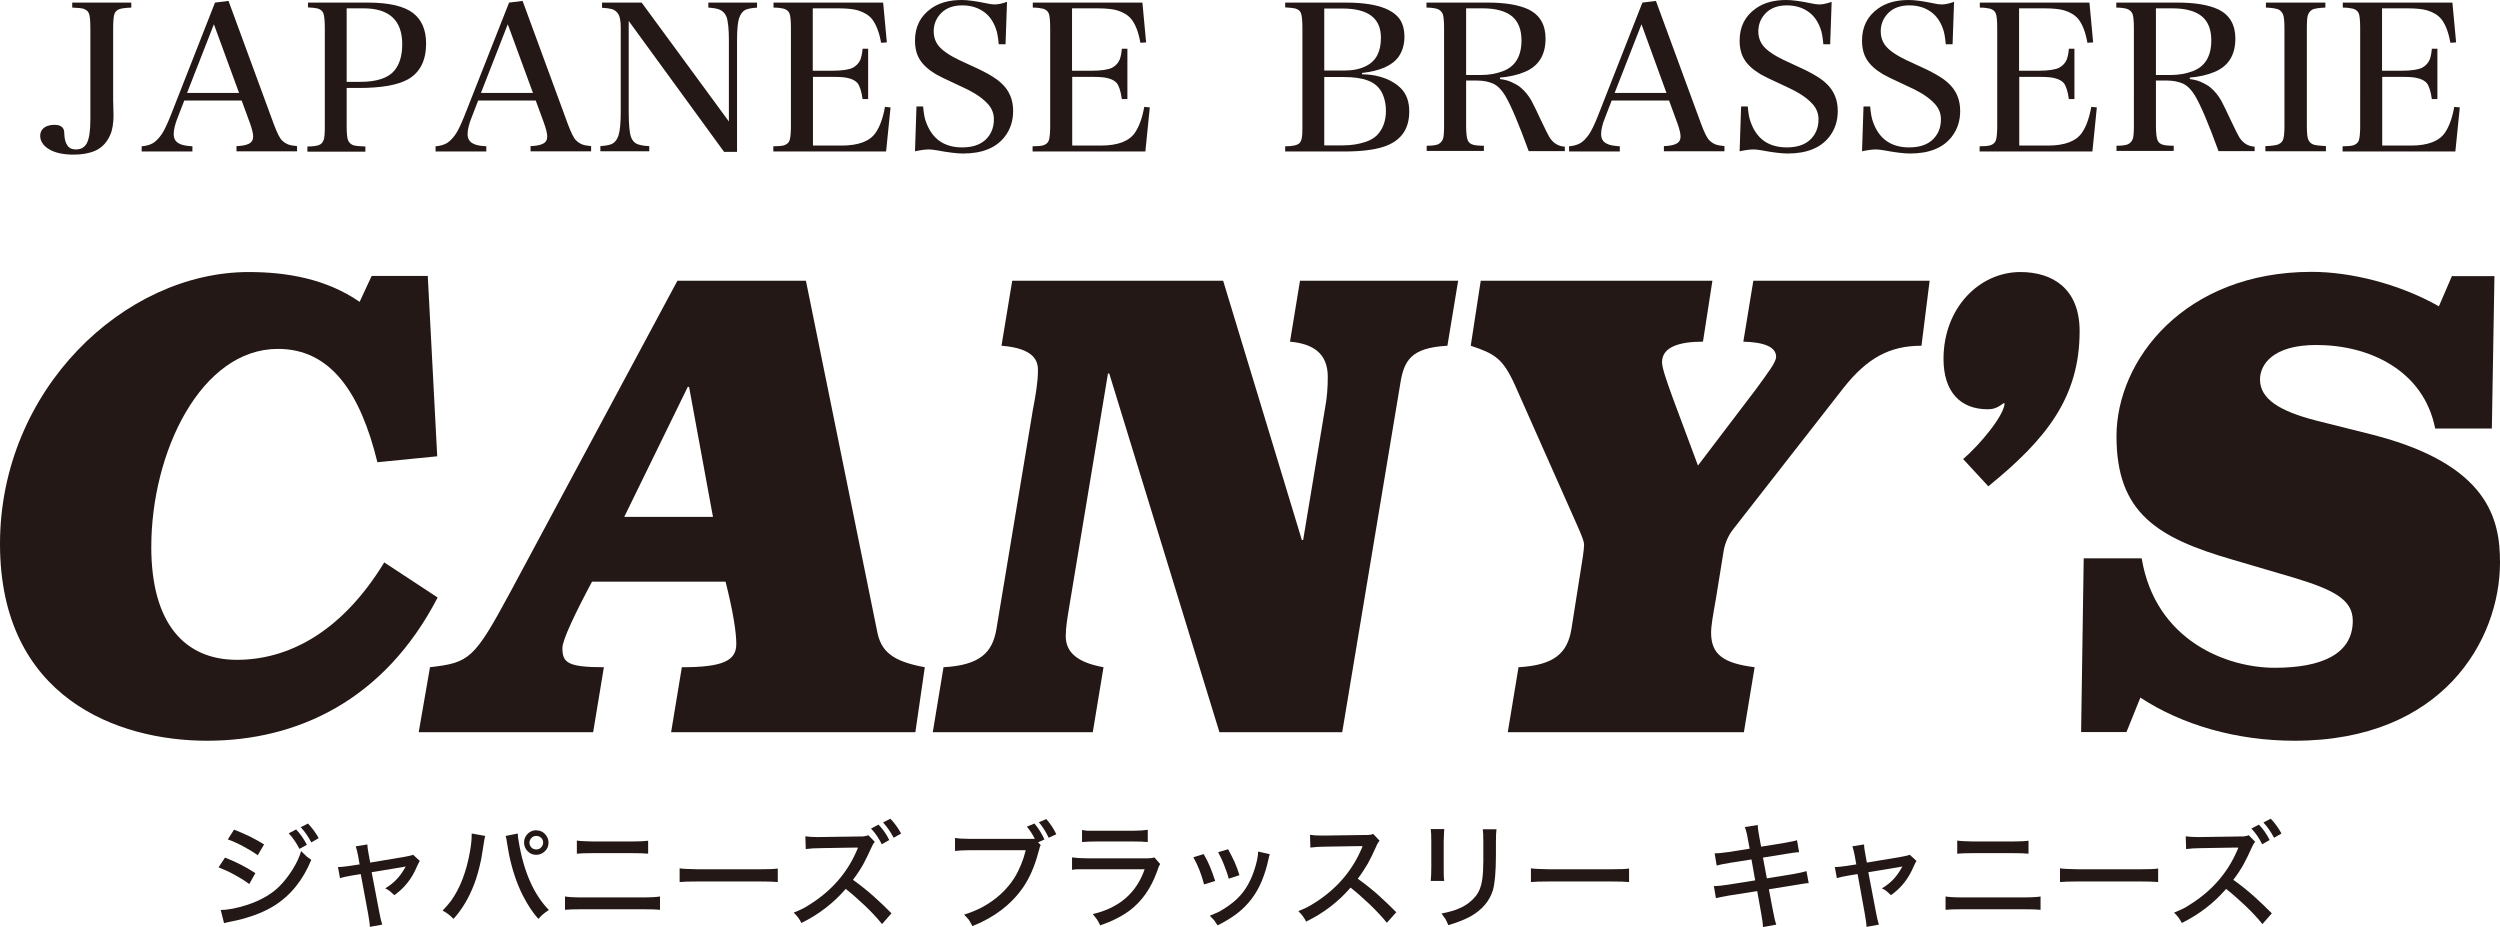 <?xml version="1.0" encoding="UTF-8"?>
<svg id="_レイヤー_2" data-name="レイヤー 2" xmlns="http://www.w3.org/2000/svg" viewBox="0 0 135 50.07">
  <defs>
    <style>
      .cls-1 {
        fill: #231815;
      }
    </style>
  </defs>
  <g id="canys-logo2">
    <path class="cls-1" d="M23.63,32.27c-2.89,5.58-7.62,7.73-12.45,7.73S0,37.68,0,29.37s6.7-14.68,13.43-14.68c2.04,0,4.18.36,5.99,1.61l.65-1.4h3.03l.51,9.74-3.23.32c-.92-3.76-2.52-6.12-5.37-6.12-4.15,0-6.84,5.55-6.84,10.7,0,4.12,1.8,6.09,4.62,6.09,2.65,0,5.58-1.36,7.96-5.26l2.89,1.9Z"/>
    <path class="cls-1" d="M36.84,36.03c2.21,0,2.92-.36,2.92-1.25,0-.64-.17-1.75-.58-3.37h-7.21c-.92,1.72-1.6,3.15-1.6,3.58,0,.79.27,1.04,2.24,1.04l-.58,3.51h-9.42l.61-3.51c2.14-.25,2.38-.43,4.35-4.08l9.01-16.79h6.94l3.84,18.9c.2,1.11.82,1.65,2.58,1.97l-.51,3.51h-13.19l.58-3.51ZM37.21,20.89h-.07l-3.43,7.02h4.79l-1.29-7.02Z"/>
    <path class="cls-1" d="M59.9,20.17h-.07l-2.11,12.71c-.07.43-.17,1-.17,1.47,0,.89.65,1.43,2.04,1.68l-.58,3.51h-8.64l.58-3.51c1.97-.11,2.65-.79,2.86-2.08l1.97-11.85c.14-.72.27-1.47.27-2.11,0-.47-.17-1.18-1.97-1.32l.58-3.51h11.39l4.25,14h.07l1.19-7.16c.1-.54.14-1.07.14-1.65,0-1.29-.82-1.79-2.04-1.9l.54-3.29h8.54l-.58,3.51c-1.97.11-2.35.79-2.55,2.08l-3.13,18.79h-6.63l-5.95-19.37Z"/>
    <path class="cls-1" d="M94.68,15.16h9.52l-.44,3.51c-1.7,0-2.92.64-4.22,2.29l-5.98,7.66c-.24.32-.41.72-.48,1.11l-.41,2.54c-.17.97-.27,1.5-.27,1.9,0,1.18.68,1.65,2.35,1.86l-.58,3.51h-12.75l.58-3.51c1.97-.11,2.65-.79,2.86-2.08l.48-3.04c.1-.64.2-1.18.2-1.5,0-.14-.07-.36-.34-.97l-3.4-7.66c-.65-1.43-1.09-1.68-2.38-2.11l.54-3.51h12.51l-.51,3.29c-1.29,0-2.21.29-2.21,1.11,0,.32.27,1.07.58,1.93l1.36,3.65,3.13-4.12c.68-.93,1.09-1.47,1.09-1.75,0-.54-.65-.79-1.77-.82l.54-3.29Z"/>
    <path class="cls-1" d="M106.01,24.79c.95-.82,2.21-2.36,2.24-3.01h-.07c-.37.29-.61.32-.85.32-1.46,0-2.38-.93-2.38-2.72,0-2.76,1.94-4.69,4.15-4.69,1.7,0,3.2.86,3.2,3.19,0,3.58-1.8,5.84-4.93,8.38l-1.36-1.47Z"/>
    <path class="cls-1" d="M132.42,14.91h2.28l-.14,8.23h-3.06c-.31-1.58-1.22-2.72-2.38-3.44-1.19-.75-2.65-1.07-4.05-1.07-2.35,0-3.03,1.07-3.03,1.86,0,1.07,1.09,1.72,3.03,2.22l2.99.75c6.36,1.61,6.94,4.62,6.94,6.91,0,4.19-3.09,9.63-11.09,9.63-3.16,0-6.09-.86-8.33-2.33l-.75,1.86h-2.45l.14-9.38h3.13c.75,4.47,4.62,5.91,7.18,5.91s4.22-.75,4.22-2.54c0-1.15-1.05-1.68-3.2-2.33l-3.3-.97c-4.08-1.18-6.26-2.54-6.26-6.66s3.67-8.88,10.54-8.88c2.04,0,4.66.61,6.87,1.86l.71-1.65Z"/>
    <g>
      <path class="cls-1" d="M7.1.41c-.3.01-.51.04-.61.07-.15.04-.24.12-.3.24-.05.12-.08.39-.08.81v3.47c0,.07,0,.19,0,.38.01.37.02.66.02.85,0,.43-.06.79-.18,1.06-.18.41-.45.69-.81.85-.32.14-.7.21-1.16.21-.58,0-1.03-.1-1.36-.31-.3-.19-.45-.43-.45-.71,0-.15.05-.28.15-.38.15-.14.35-.21.62-.21.24,0,.39.07.47.2.04.06.06.15.06.26.01.28.06.5.16.64.09.15.25.23.46.23.28,0,.48-.11.6-.34.13-.25.19-.68.19-1.29V1.53c0-.44-.03-.72-.09-.83-.05-.11-.15-.18-.29-.23-.11-.03-.31-.05-.6-.06V.14h3.19v.28Z"/>
      <path class="cls-1" d="M13.06,5.43h-3.11l-.34.88c-.16.39-.23.7-.23.93,0,.25.1.42.31.52.14.08.38.12.7.14v.28h-2.74v-.28c.25-.02.45-.08.61-.17.16-.1.32-.26.47-.48.15-.22.3-.55.47-.97L11.61.14l.73-.09,2.44,6.64c.18.48.33.79.46.9.09.09.2.16.32.21.11.04.27.07.48.09v.28h-3.27v-.28c.29-.01.52-.05.67-.13.16-.08.23-.21.23-.39,0-.16-.06-.41-.18-.74l-.44-1.2ZM12.91,5.02l-1.36-3.71-1.45,3.71h2.8Z"/>
      <path class="cls-1" d="M16.62.14h3.25c1.13,0,1.94.19,2.43.56.47.36.71.91.71,1.65,0,.92-.33,1.57-.99,1.94-.54.3-1.42.46-2.63.46h-.67v2.05c0,.41.03.66.07.76.05.14.16.24.31.29.12.03.33.05.63.06v.28h-3.13v-.28c.29,0,.5-.03.63-.08.12-.05.2-.14.25-.28.04-.11.06-.35.06-.74V1.53c0-.42-.03-.69-.08-.82-.05-.12-.15-.2-.3-.25-.12-.03-.29-.05-.53-.06V.14ZM18.72.45v3.97h.73c.88,0,1.5-.2,1.84-.6.28-.33.43-.81.43-1.43,0-1.29-.7-1.94-2.09-1.94h-.9Z"/>
      <path class="cls-1" d="M28.93,5.43h-3.11l-.34.88c-.16.39-.23.7-.23.93,0,.25.1.42.31.52.14.08.38.12.7.14v.28h-2.74v-.28c.25-.02.45-.08.61-.17.16-.1.32-.26.47-.48.15-.22.3-.55.47-.97L27.49.14l.73-.09,2.44,6.64c.18.48.33.79.46.9.09.09.2.16.32.21.11.04.27.07.48.09v.28h-3.27v-.28c.29-.01.52-.05.67-.13.16-.08.23-.21.23-.39,0-.16-.06-.41-.18-.74l-.44-1.2ZM28.78,5.02l-1.36-3.71-1.45,3.71h2.8Z"/>
      <path class="cls-1" d="M40.9.41c-.3.02-.51.06-.65.12-.15.08-.26.23-.33.43-.08.21-.12.62-.12,1.23v6.01h-.7l-5.15-7.07v4.9c0,.71.05,1.16.12,1.36.07.19.18.32.34.39.16.06.37.1.65.11v.28h-2.64v-.28c.29-.02.5-.06.63-.12.17-.09.28-.24.35-.46.08-.25.12-.68.12-1.29V1.5c0-.34-.04-.58-.12-.72-.08-.14-.2-.24-.36-.29-.12-.03-.3-.06-.53-.07V.14h2.14l4.71,6.42V2.17c0-.63-.05-1.05-.13-1.26-.07-.18-.19-.31-.37-.39-.14-.06-.34-.09-.61-.11V.14h2.63v.28Z"/>
      <path class="cls-1" d="M41.76.14h5.93l.2,2.15-.31.02c-.1-.57-.27-.99-.49-1.28-.18-.22-.44-.37-.76-.47-.24-.07-.59-.11-1.07-.11h-1.37v3.37h1.04c.54,0,.91-.06,1.12-.16.2-.11.34-.26.42-.46.05-.14.09-.33.11-.57h.3v2.72h-.3c-.06-.42-.15-.71-.28-.87-.1-.11-.25-.2-.45-.25-.19-.06-.49-.08-.9-.08h-1.05v3.71h1.55c.92,0,1.53-.24,1.84-.7.22-.32.39-.78.5-1.39l.3.03-.24,2.38h-6.09v-.28c.26,0,.45-.02.57-.05.15-.05.25-.13.3-.25.05-.12.07-.35.08-.68V1.53c0-.43-.03-.7-.08-.81-.05-.12-.15-.2-.3-.25-.13-.03-.31-.06-.56-.06V.14Z"/>
      <path class="cls-1" d="M53.93,2.38c-.03-.36-.08-.66-.17-.88-.14-.37-.35-.66-.63-.86-.32-.23-.71-.35-1.17-.35s-.84.13-1.11.39c-.28.27-.43.61-.43,1.01,0,.32.1.6.3.83.16.18.4.36.74.55.16.09.45.23.87.42.86.38,1.44.71,1.74,1,.43.39.64.89.64,1.5,0,.54-.15,1-.46,1.4-.47.6-1.22.9-2.25.9-.32,0-.81-.06-1.45-.18-.14-.02-.26-.04-.38-.04-.19,0-.44.03-.76.1l.08-2.42h.36c.03.37.08.65.16.85.33.9.97,1.36,1.95,1.36.67,0,1.15-.21,1.44-.62.18-.25.27-.55.27-.9,0-.3-.1-.57-.31-.81-.18-.2-.42-.4-.72-.58-.25-.15-.61-.33-1.1-.55-.48-.22-.81-.38-1-.49-.4-.24-.69-.5-.87-.79-.18-.29-.26-.63-.26-1.03,0-.74.29-1.32.87-1.73.43-.31.98-.46,1.65-.46.32,0,.77.06,1.34.18.18.04.33.06.45.06.18,0,.4-.05.66-.14l-.08,2.29h-.37Z"/>
      <path class="cls-1" d="M55.76.14h5.93l.2,2.15-.31.02c-.1-.57-.26-.99-.49-1.28-.18-.22-.44-.37-.76-.47-.24-.07-.59-.11-1.07-.11h-1.37v3.37h1.04c.54,0,.91-.06,1.12-.16.2-.11.34-.26.42-.46.05-.14.09-.33.11-.57h.3v2.72h-.3c-.06-.42-.15-.71-.28-.87-.1-.11-.25-.2-.45-.25-.19-.06-.49-.08-.9-.08h-1.05v3.71h1.55c.92,0,1.53-.24,1.84-.7.22-.32.39-.78.5-1.39l.3.03-.24,2.38h-6.09v-.28c.26,0,.45-.02.57-.05.15-.05.25-.13.3-.25.05-.12.07-.35.08-.68V1.53c0-.43-.03-.7-.08-.81-.05-.12-.15-.2-.3-.25-.13-.03-.31-.06-.56-.06V.14Z"/>
    </g>
    <g>
      <path class="cls-1" d="M69.39.14h3.3c.9,0,1.61.11,2.12.32.38.16.65.37.81.63.15.25.22.54.22.88,0,.44-.11.8-.32,1.1-.34.47-.99.76-1.97.87v.07c.38.01.68.05.92.12.5.13.89.35,1.19.65.29.3.44.71.44,1.24,0,.98-.47,1.61-1.4,1.91-.53.17-1.23.25-2.12.25h-3.18v-.28c.4,0,.66-.06.77-.17.06-.06.1-.14.12-.25.03-.11.04-.3.04-.55V1.53c0-.44-.03-.72-.09-.85-.05-.11-.16-.19-.33-.23-.12-.02-.3-.04-.51-.05V.14ZM71.51.45v3.36h1.08c.46,0,.86-.08,1.19-.25.53-.27.79-.77.79-1.52,0-1.06-.69-1.58-2.08-1.58h-.99ZM71.51,4.16v3.69h1.01c.44,0,.84-.06,1.23-.19.26-.09.46-.21.6-.35.33-.34.49-.78.49-1.32,0-.41-.09-.76-.25-1.05-.16-.27-.4-.47-.72-.59-.34-.13-.77-.19-1.31-.19h-1.04Z"/>
      <path class="cls-1" d="M77.04.14h3.3c.93,0,1.66.12,2.18.36.63.3.94.83.94,1.58,0,.9-.38,1.5-1.14,1.81-.39.16-.83.26-1.32.3v.08c.24.03.43.08.59.15.24.11.42.21.53.31.23.19.42.43.58.71.11.21.29.57.53,1.09.23.49.38.78.44.88.2.32.48.49.83.51v.24h-1.95c-.54-1.48-.96-2.48-1.28-3.01-.19-.31-.4-.52-.63-.63-.25-.11-.54-.17-.87-.17h-.6v2.43c0,.39.03.66.09.8.05.12.15.2.3.24.11.03.3.05.57.05v.28h-3.09v-.28c.3,0,.51-.03.62-.08.12-.06.2-.15.25-.26s.07-.37.07-.75V1.53c0-.41-.03-.66-.07-.77-.06-.14-.16-.23-.3-.28-.14-.04-.33-.07-.58-.07V.14ZM79.17.45v3.6h.8c.43,0,.82-.07,1.17-.2.68-.25,1.02-.81,1.02-1.67,0-.58-.17-1.01-.5-1.29-.35-.29-.88-.44-1.61-.44h-.89Z"/>
      <path class="cls-1" d="M90.14,5.43h-3.11l-.34.88c-.16.39-.23.7-.23.93,0,.25.1.42.31.52.14.08.38.12.7.14v.28h-2.74v-.28c.25-.02.45-.08.61-.17.16-.1.32-.26.47-.48.15-.22.3-.55.47-.97l2.41-6.14.73-.09,2.44,6.64c.18.48.33.79.46.9.09.09.2.16.32.21.11.04.27.07.48.09v.28h-3.27v-.28c.29-.01.52-.05.67-.13.16-.08.23-.21.23-.39,0-.16-.06-.41-.18-.74l-.44-1.2ZM89.99,5.02l-1.35-3.71-1.45,3.71h2.8Z"/>
      <path class="cls-1" d="M98.46,2.38c-.03-.36-.08-.66-.17-.88-.14-.37-.35-.66-.63-.86-.32-.23-.71-.35-1.17-.35s-.84.13-1.11.39c-.28.27-.43.61-.43,1.01,0,.32.1.6.3.83.16.18.4.36.74.55.16.09.45.23.87.42.86.38,1.44.71,1.74,1,.43.39.64.89.64,1.5,0,.54-.15,1-.46,1.4-.47.6-1.22.9-2.25.9-.32,0-.81-.06-1.45-.18-.14-.02-.26-.04-.38-.04-.19,0-.44.03-.76.1l.08-2.42h.36c.03.37.08.65.16.85.32.9.97,1.36,1.95,1.36.67,0,1.15-.21,1.44-.62.18-.25.27-.55.27-.9,0-.3-.1-.57-.31-.81-.18-.2-.42-.4-.72-.58-.25-.15-.61-.33-1.1-.55-.48-.22-.81-.38-1-.49-.4-.24-.69-.5-.87-.79-.18-.29-.26-.63-.26-1.03,0-.74.29-1.32.87-1.73.43-.31.98-.46,1.65-.46.32,0,.77.06,1.34.18.18.04.33.06.45.06.18,0,.4-.05.66-.14l-.08,2.29h-.37Z"/>
      <path class="cls-1" d="M105.07,2.38c-.03-.36-.08-.66-.17-.88-.14-.37-.35-.66-.63-.86-.32-.23-.71-.35-1.17-.35s-.84.13-1.11.39c-.28.27-.43.61-.43,1.01,0,.32.1.6.3.83.16.18.4.36.74.55.16.09.45.23.87.42.86.38,1.44.71,1.74,1,.43.39.64.89.64,1.5,0,.54-.15,1-.46,1.4-.47.6-1.22.9-2.25.9-.32,0-.81-.06-1.45-.18-.14-.02-.26-.04-.38-.04-.19,0-.44.03-.76.1l.08-2.42h.36c.03.37.08.65.16.85.32.9.97,1.36,1.95,1.36.67,0,1.15-.21,1.44-.62.18-.25.27-.55.27-.9,0-.3-.1-.57-.31-.81-.18-.2-.42-.4-.72-.58-.25-.15-.61-.33-1.1-.55-.48-.22-.81-.38-1-.49-.4-.24-.69-.5-.87-.79-.18-.29-.26-.63-.26-1.03,0-.74.29-1.32.87-1.73.43-.31.98-.46,1.65-.46.32,0,.77.06,1.34.18.18.04.33.06.45.06.18,0,.4-.05.66-.14l-.08,2.29h-.37Z"/>
      <path class="cls-1" d="M106.9.14h5.93l.2,2.15-.31.02c-.1-.57-.26-.99-.49-1.28-.18-.22-.44-.37-.76-.47-.24-.07-.59-.11-1.07-.11h-1.37v3.37h1.04c.54,0,.91-.06,1.12-.16.2-.11.34-.26.42-.46.05-.14.09-.33.11-.57h.3v2.72h-.3c-.06-.42-.15-.71-.28-.87-.1-.11-.25-.2-.45-.25-.19-.06-.49-.08-.9-.08h-1.05v3.71h1.55c.92,0,1.53-.24,1.84-.7.22-.32.39-.78.5-1.39l.3.03-.24,2.38h-6.09v-.28c.26,0,.45-.02.57-.05.15-.05.25-.13.3-.25.05-.12.07-.35.08-.68V1.53c0-.43-.03-.7-.08-.81-.05-.12-.15-.2-.3-.25-.13-.03-.31-.06-.56-.06V.14Z"/>
      <path class="cls-1" d="M114.29.14h3.3c.93,0,1.66.12,2.18.36.63.3.94.83.94,1.58,0,.9-.38,1.5-1.14,1.81-.39.16-.83.26-1.32.3v.08c.24.03.43.08.59.15.24.11.42.21.53.31.23.19.42.43.58.71.11.21.29.57.53,1.09.23.49.38.78.44.88.2.32.48.49.83.51v.24h-1.95c-.54-1.48-.96-2.48-1.28-3.01-.19-.31-.4-.52-.63-.63-.25-.11-.54-.17-.87-.17h-.6v2.43c0,.39.03.66.09.8.05.12.15.2.3.24.11.03.3.05.57.05v.28h-3.09v-.28c.3,0,.51-.03.62-.08.12-.06.2-.15.25-.26s.07-.37.07-.75V1.53c0-.41-.03-.66-.07-.77-.06-.14-.16-.23-.3-.28-.14-.04-.33-.07-.58-.07V.14ZM116.42.45v3.6h.8c.43,0,.82-.07,1.17-.2.68-.25,1.02-.81,1.02-1.67,0-.58-.17-1.01-.5-1.29-.35-.29-.88-.44-1.61-.44h-.89Z"/>
      <path class="cls-1" d="M125.57.41c-.33.01-.56.05-.69.1-.11.06-.19.15-.24.27-.05.1-.07.35-.07.75v5.26c0,.41.03.67.09.78.06.12.16.21.31.25.12.03.33.05.63.07v.28h-3.27v-.28c.3-.01.51-.04.63-.07.14-.04.24-.12.31-.24.06-.12.09-.38.09-.79V1.53c0-.41-.03-.66-.08-.76-.07-.14-.16-.23-.27-.27-.15-.05-.37-.08-.65-.09V.14h3.21v.28Z"/>
      <path class="cls-1" d="M126.5.14h5.93l.2,2.15-.31.02c-.1-.57-.26-.99-.49-1.28-.18-.22-.44-.37-.76-.47-.24-.07-.59-.11-1.07-.11h-1.37v3.37h1.04c.54,0,.91-.06,1.12-.16.2-.11.34-.26.42-.46.05-.14.09-.33.11-.57h.3v2.72h-.3c-.06-.42-.15-.71-.28-.87-.1-.11-.25-.2-.45-.25-.19-.06-.49-.08-.9-.08h-1.05v3.71h1.55c.92,0,1.53-.24,1.84-.7.22-.32.39-.78.5-1.39l.3.03-.24,2.38h-6.09v-.28c.26,0,.45-.02.57-.05.15-.05.25-.13.3-.25.05-.12.07-.35.08-.68V1.53c0-.43-.03-.7-.08-.81-.05-.12-.15-.2-.3-.25-.13-.03-.31-.06-.56-.06V.14Z"/>
    </g>
    <path class="cls-1" d="M11.8,46.84l.35-.53c.59.23,1.14.51,1.64.84l-.33.59c-.22-.17-.48-.33-.79-.5-.31-.17-.6-.3-.86-.4ZM12.1,49.86l-.18-.72c.15,0,.36-.02.64-.07,1.02-.21,1.81-.57,2.38-1.07.25-.22.48-.49.71-.82.23-.33.41-.66.53-.98.01-.04.04-.12.08-.24.12.12.22.22.3.29.06.05.14.11.25.18-.45,1.1-1.12,1.93-2.02,2.49-.45.28-1.02.52-1.72.71-.15.04-.33.08-.53.12-.21.04-.36.08-.44.1ZM12.3,45.33l.34-.53c.59.23,1.13.49,1.62.8l-.34.58c-.21-.15-.46-.3-.77-.47-.32-.17-.61-.3-.84-.38ZM15.59,45l.4-.21c.22.23.42.51.58.83l-.4.22c-.17-.33-.36-.61-.58-.84ZM16.24,44.67l.39-.2c.22.23.42.5.58.79l-.4.23c-.16-.31-.35-.58-.57-.82Z"/>
    <path class="cls-1" d="M19.42,46.69l-.08-.46c-.04-.2-.08-.38-.13-.53l.63-.1c0,.14.03.33.07.54l.08.44,1.85-.31c.23-.04.39-.08.47-.11l.36.33c-.04.06-.09.16-.15.29-.27.65-.67,1.17-1.23,1.56-.09-.09-.17-.16-.24-.22-.06-.05-.15-.1-.25-.15.43-.25.78-.6,1.04-1.06l.07-.12s-.11.02-.21.04l-1.63.27.41,2.15c.06.31.11.53.16.68l-.67.12c0-.17-.04-.4-.09-.7l-.4-2.15-.49.08c-.25.04-.46.09-.63.14l-.11-.6c.19,0,.4-.03.63-.06l.51-.08Z"/>
    <path class="cls-1" d="M25.48,45.01l.72.13c-.02.06-.03.14-.05.24-.05.29-.1.62-.16.99-.11.54-.24,1-.39,1.39-.28.73-.65,1.35-1.11,1.86-.11-.11-.21-.2-.29-.26-.07-.05-.17-.12-.3-.19.18-.18.33-.36.46-.53.49-.69.82-1.56,1.01-2.61.07-.39.1-.69.1-.91v-.09ZM27.31,45.14l.65-.13c0,.12.02.26.05.43.27,1.64.82,2.87,1.63,3.7-.14.09-.25.17-.33.24-.07.06-.14.14-.24.24-.29-.33-.57-.74-.83-1.25-.32-.63-.56-1.34-.73-2.12-.04-.21-.1-.52-.16-.92-.01-.07-.03-.13-.05-.2ZM28.97,44.84c.19,0,.35.07.48.22.11.12.17.27.17.44,0,.2-.07.36-.22.49-.13.11-.27.17-.44.17-.2,0-.36-.07-.49-.22-.11-.12-.17-.27-.17-.45,0-.19.07-.35.22-.49.12-.11.28-.17.45-.17ZM28.96,45.14c-.11,0-.2.04-.27.12-.06.07-.1.15-.1.24,0,.11.04.2.12.28.07.06.15.09.25.09.11,0,.2-.04.27-.12.06-.07.1-.15.1-.25,0-.11-.04-.2-.12-.27-.07-.06-.15-.09-.25-.09Z"/>
    <path class="cls-1" d="M30.51,49.13v-.72c.18.03.48.05.9.05h3.3c.45,0,.76-.02.93-.05v.72c-.15-.02-.46-.03-.92-.03h-3.32c-.41,0-.71.01-.89.03ZM31.15,46.1v-.71c.17.03.46.04.87.05h2.14c.4,0,.68-.02.84-.04v.7c-.19-.02-.47-.03-.84-.03h-2.16c-.37,0-.66.01-.86.03Z"/>
    <path class="cls-1" d="M36.7,47.62v-.73c.17.03.49.04.97.05h3.39c.45,0,.76-.01.94-.04v.73c-.22-.02-.53-.03-.94-.03h-3.38c-.46,0-.78.01-.97.03Z"/>
    <path class="cls-1" d="M43.29,49.86c-.07-.13-.13-.23-.19-.31-.05-.07-.13-.16-.24-.27.18-.07.33-.14.44-.19s.25-.13.4-.23c1.19-.74,2.05-1.72,2.57-2.94.02-.04.03-.07.04-.09,0-.01.01-.03.02-.06-.06,0-.12,0-.2,0l-1.82.03c-.31,0-.57.02-.8.05l-.02-.69c.19.03.39.04.6.04h.21s2.09-.03,2.09-.03c.15,0,.26,0,.32-.02.05,0,.11-.02.18-.05l.35.36c-.07.07-.13.18-.19.32-.15.34-.3.64-.44.9-.17.3-.35.57-.55.83.43.31.82.62,1.16.93.3.27.61.56.92.88l-.51.58c-.23-.29-.54-.63-.93-1-.35-.33-.69-.63-1.03-.9-.66.77-1.46,1.38-2.39,1.84ZM47.04,44.74l.4-.21c.22.23.42.5.58.83l-.4.23c-.17-.33-.36-.62-.58-.84ZM47.69,44.41l.39-.2c.22.23.42.5.58.8l-.4.23c-.16-.3-.35-.58-.57-.82Z"/>
    <path class="cls-1" d="M56.05,45.48l.15.16s-.05.08-.06.13c0,.03-.03.12-.07.26-.2.76-.48,1.39-.83,1.9-.64.92-1.55,1.61-2.73,2.08-.07-.14-.14-.25-.2-.35-.06-.07-.14-.16-.25-.27.33-.1.64-.23.94-.38.77-.41,1.36-.95,1.78-1.61.28-.46.48-.96.61-1.49h-2.98c-.38,0-.66.02-.84.04v-.7c.19.03.48.05.85.05h3.46c-.12-.24-.26-.46-.43-.66l.41-.17c.22.26.4.55.54.86l-.33.15ZM56.1,44.4l.4-.17c.22.25.4.52.54.82l-.41.19c-.15-.32-.33-.6-.53-.84Z"/>
    <path class="cls-1" d="M57.89,46.96v-.66c.22.03.5.05.86.05h3c.17,0,.3,0,.38-.01.06,0,.13-.02.21-.04l.31.36c-.05.07-.11.2-.17.4-.33.92-.83,1.62-1.48,2.11-.31.23-.67.43-1.09.61-.12.05-.29.11-.5.19-.06-.13-.12-.24-.18-.33-.04-.06-.12-.15-.22-.28,1.42-.33,2.36-1.14,2.8-2.42h-3.06c-.28,0-.47,0-.57,0-.07,0-.17.01-.28.03ZM58.43,45.48v-.66c.11.02.2.03.28.04.09,0,.25,0,.5,0h1.98c.3,0,.57-.02.79-.05v.66c-.19-.02-.46-.03-.78-.03h-2c-.28,0-.54.01-.78.03Z"/>
    <path class="cls-1" d="M64.45,46.29l.55-.17c.13.23.25.46.35.71.08.19.17.44.27.74l-.6.19c-.14-.54-.33-1.03-.58-1.47ZM67.93,45.98l.64.15c-.03.07-.05.16-.08.3-.08.37-.19.74-.34,1.11-.29.72-.74,1.32-1.35,1.79-.3.23-.65.44-1.05.64-.07-.11-.13-.2-.19-.28-.05-.06-.13-.14-.23-.24.17-.07.31-.13.42-.18s.23-.12.37-.21c.36-.23.65-.47.86-.71.42-.47.72-1.11.9-1.9.04-.19.06-.35.06-.46ZM65.77,46.02l.55-.16c.14.27.26.49.34.67.1.22.19.47.27.73l-.58.19c-.05-.22-.14-.46-.25-.74-.1-.26-.21-.48-.32-.69Z"/>
    <path class="cls-1" d="M70.54,49.78c-.07-.13-.13-.23-.19-.31-.05-.07-.13-.16-.24-.27.18-.07.33-.14.44-.19.11-.06.25-.13.4-.23,1.19-.74,2.05-1.72,2.57-2.94.02-.04.03-.07.04-.09,0-.02.01-.04.02-.06-.06,0-.12,0-.2,0l-1.82.03c-.31,0-.57.02-.8.05l-.02-.69c.18.03.39.04.63.04.04,0,.1,0,.19,0l2.09-.03c.15,0,.26,0,.32-.01.05,0,.11-.02.18-.05l.35.37c-.07.07-.13.17-.19.32-.15.34-.3.64-.44.9-.17.29-.35.57-.55.83.43.31.82.62,1.16.93.3.27.6.56.92.88l-.51.57c-.23-.29-.54-.62-.93-1-.35-.33-.69-.63-1.03-.9-.66.77-1.46,1.38-2.39,1.83Z"/>
    <path class="cls-1" d="M77.26,44.77h.73c-.01.1-.02.33-.03.67v1.37c0,.36,0,.61.03.76h-.73c.02-.2.03-.46.03-.76v-1.37c0-.31-.01-.53-.03-.67ZM80.08,44.78h.73c-.02.15-.03.38-.03.69v.68c0,.92-.06,1.56-.16,1.91-.18.59-.58,1.07-1.22,1.43-.31.17-.7.32-1.19.47-.05-.13-.11-.24-.16-.34-.04-.06-.11-.16-.21-.29.42-.08.75-.18.99-.29.36-.16.64-.38.86-.65.18-.23.3-.52.35-.89.04-.28.06-.62.06-1.02,0-.08,0-.2,0-.37v-.63c0-.35-.01-.58-.03-.7Z"/>
    <path class="cls-1" d="M82.67,47.62v-.73c.17.03.49.04.97.05h3.39c.45,0,.76-.01.94-.04v.73c-.22-.02-.53-.03-.94-.03h-3.38c-.46,0-.78.01-.97.03Z"/>
    <path class="cls-1" d="M94.48,45.82l-.1-.53c-.03-.19-.06-.32-.09-.41-.01-.06-.04-.13-.07-.22l.7-.11c0,.15.03.36.08.63l.1.54,1.24-.2c.17-.03.33-.06.47-.09.06-.01.14-.03.23-.06l.11.65c-.16,0-.39.04-.71.09l-1.24.2.21,1.12,1.42-.23c.33-.06.57-.11.72-.16l.12.65c-.09,0-.19.01-.28.03-.04,0-.18.03-.43.07l-1.44.23.22,1.16c.06.33.12.58.18.75l-.72.13c0-.17-.04-.42-.1-.76l-.21-1.18-1.53.24c-.33.06-.56.1-.7.14l-.11-.65c.17,0,.41-.02.72-.07l1.51-.24-.2-1.13-1.14.18c-.36.06-.61.11-.74.15l-.11-.66c.21,0,.46-.03.75-.07l1.14-.18Z"/>
    <path class="cls-1" d="M100.24,46.69l-.08-.46c-.04-.2-.08-.38-.13-.53l.63-.1c0,.14.03.33.07.54l.08.44,1.85-.31c.23-.04.39-.08.47-.11l.36.33c-.04.06-.09.16-.15.29-.27.65-.67,1.17-1.23,1.56-.09-.09-.17-.16-.24-.22-.06-.05-.15-.1-.25-.15.44-.25.78-.6,1.04-1.06l.07-.12s-.11.02-.21.04l-1.63.27.41,2.15c.06.31.11.53.16.68l-.67.12c0-.17-.04-.4-.09-.7l-.39-2.15-.49.08c-.25.04-.46.09-.63.14l-.11-.6c.19,0,.4-.03.63-.06l.51-.08Z"/>
    <path class="cls-1" d="M105.06,49.13v-.72c.18.03.48.05.9.05h3.3c.45,0,.76-.02.93-.05v.72c-.15-.02-.46-.03-.92-.03h-3.32c-.41,0-.71.01-.89.03ZM105.69,46.1v-.71c.17.03.46.04.87.05h2.14c.4,0,.68-.02.84-.04v.7c-.19-.02-.47-.03-.84-.03h-2.16c-.37,0-.66.01-.86.03Z"/>
    <path class="cls-1" d="M111.24,47.62v-.73c.17.03.49.04.97.05h3.39c.45,0,.76-.01.94-.04v.73c-.22-.02-.53-.03-.94-.03h-3.38c-.46,0-.78.01-.97.03Z"/>
    <path class="cls-1" d="M117.83,49.86c-.07-.13-.13-.23-.19-.31-.05-.07-.13-.16-.24-.27.18-.07.33-.14.44-.19s.25-.13.4-.23c1.19-.74,2.05-1.72,2.57-2.94.02-.04.03-.07.04-.09,0-.01.01-.03.02-.06-.05,0-.12,0-.2,0l-1.82.03c-.31,0-.57.02-.8.05l-.02-.69c.19.03.39.04.6.04h.21s2.09-.03,2.09-.03c.15,0,.26,0,.32-.02.05,0,.11-.02.18-.05l.35.36c-.07.07-.13.18-.19.32-.15.34-.3.64-.44.9-.17.3-.35.57-.55.83.43.31.82.62,1.16.93.3.27.6.56.92.88l-.51.58c-.23-.29-.54-.63-.93-1-.35-.33-.69-.63-1.03-.9-.66.77-1.46,1.38-2.39,1.84ZM121.58,44.74l.4-.21c.22.23.42.5.58.83l-.4.23c-.17-.33-.36-.62-.58-.84ZM122.23,44.41l.39-.2c.22.23.42.5.58.8l-.4.23c-.16-.3-.35-.58-.57-.82Z"/>
  </g>
</svg>